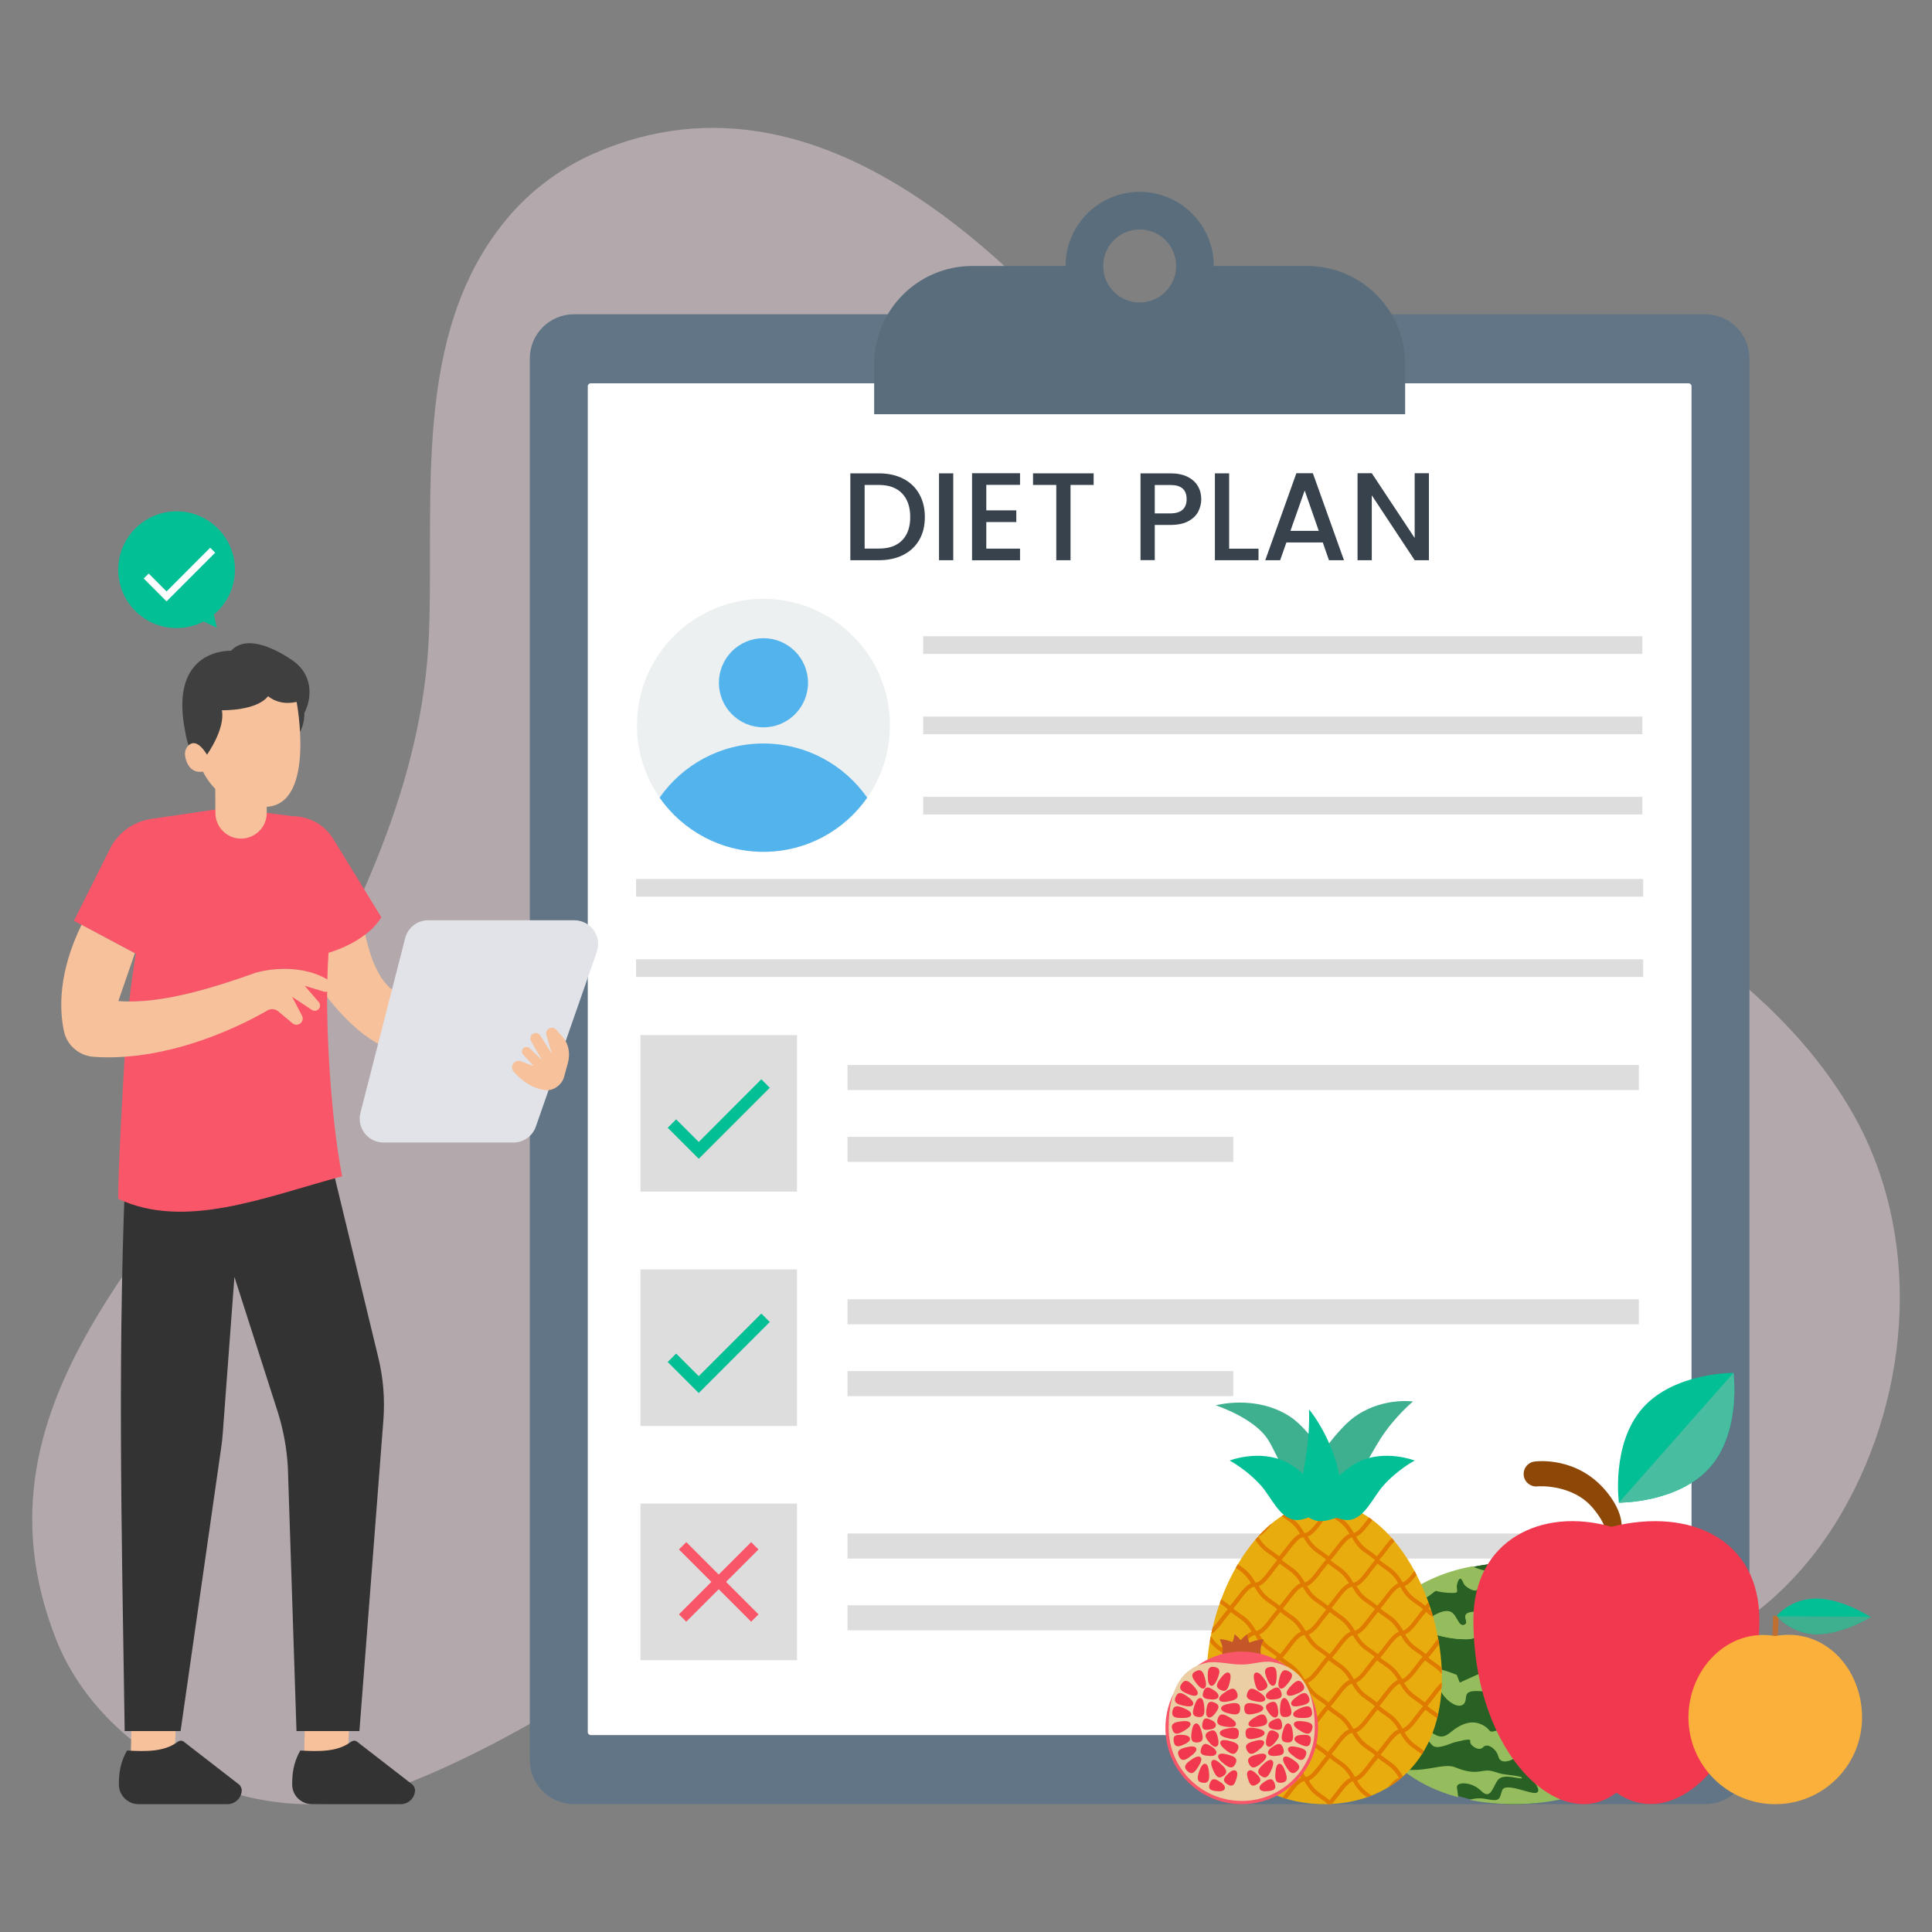 <svg xmlns="http://www.w3.org/2000/svg" xmlns:xlink="http://www.w3.org/1999/xlink" xml:space="preserve" id="Layer_1" x="0" y="0" style="enable-background:new 0 0 3000 3000" version="1.1" viewBox="0 0 3000 3000">
  <rect x="0" y="0" width="3000" height="3000" fill="#808080" stroke="none"/>
  <g>
    <g style="opacity:.4">
      <path d="M784.4,343c1.3-1.6,2.6-3.2,3.9-4.7c35.7-42.4,81.5-76.6,132.1-99.1c375.7-166.8,712.2,216.8,909.2,482.6
			c122.2,164.8,239.5,337.2,399.4,468.6c214.5,176.2,499.9,284.6,645.4,534c111,190.3,94.3,436.5-14.1,624
			c-123.9,214.4-346.2,293.6-585.4,251.4c-156.5-27.6-294.9-108.1-437.8-172.2c-183.7-82.4-393.8-81.3-577.2,1.6
			c-226.1,102.2-428.1,270.2-661.5,352.6C406,2849.7,162,2735.3,87.3,2546.1c-150.4-380.7,192.1-635.1,356.5-927.4
			c110.5-196.5,213.3-404.8,222.3-634.4C674.3,771.7,639.7,520.3,784.4,343z" style="fill:#ffe4eb"/>
    </g>
    <g>
      <g>
        <g>
          <path d="M2647.9,2801.5H891.3c-37.9,0-68.6-30.7-68.6-68.6V556.6c0-37.9,30.7-68.6,68.6-68.6h1756.6
					c37.9,0,68.6,30.7,68.6,68.6v2176.2C2716.6,2770.8,2685.9,2801.5,2647.9,2801.5z" style="fill:#617586"/>
          <path d="M2622,2694.2H917.3c-2.5,0-4.6-2-4.6-4.6V599.8c0-2.5,2-4.6,4.6-4.6H2622c2.5,0,4.6,2,4.6,4.6v2089.8
					C2626.6,2692.2,2624.5,2694.2,2622,2694.2z" style="fill:#fff"/>
          <g>
            <path d="M2029.5,413h-144.8c0-63.6-51.5-115.1-115-115.1s-115.1,51.5-115.1,115.1h-144.8
						c-84.1,0-152.4,68.3-152.4,152.4v77.8h824.5v-77.8C2181.9,481.2,2113.7,413,2029.5,413z M1769.7,469.7
						c-31.3,0-56.7-25.4-56.7-56.7s25.4-56.7,56.7-56.7c31.3,0,56.6,25.4,56.6,56.7C1826.3,444.3,1801,469.7,1769.7,469.7z" style="fill:#596d7c"/>
          </g>
          <g>
            <path d="M1402.3,743.2c10.8,5.5,19.2,13.4,25,23.7c5.9,10.3,8.8,22.3,8.8,36s-2.9,25.6-8.8,35.7
						c-5.9,10.1-14.2,17.8-25,23.2s-23.4,8.1-37.8,8.1h-44.1V735h44.1C1378.9,735,1391.5,737.7,1402.3,743.2z M1400.8,839
						c8.4-8.5,12.6-20.6,12.6-36.1c0-15.7-4.2-27.9-12.6-36.7s-20.5-13.2-36.3-13.2h-21.9v98.8h21.9
						C1380.3,851.9,1392.4,847.6,1400.8,839z" style="fill:#37424c"/>
            <path d="M1480.2,735v134.9h-22.1V735H1480.2z" style="fill:#37424c"/>
            <path d="M1531.5,752.9v39.6h46.6v18.1h-46.6v41.3h52.4V870h-74.5V734.8h74.5v18.1L1531.5,752.9L1531.5,752.9z" style="fill:#37424c"/>
            <path d="M1698.2,735v18h-35.9v116.9h-22.1V753h-36.1v-18H1698.2z" style="fill:#37424c"/>
            <path d="M1860.5,794.6c-3.2,6.1-8.4,11-15.5,14.8s-16.2,5.7-27.4,5.7h-24.5v54.7H1771V735h46.6
						c10.4,0,19.1,1.8,26.3,5.3c7.2,3.6,12.6,8.4,16.1,14.5c3.6,6.1,5.3,12.9,5.3,20.4C1865.3,782,1863.7,788.5,1860.5,794.6z
						 M1836.4,791.4c4.1-3.8,6.2-9.2,6.2-16.2c0-14.8-8.3-22.1-25-22.1h-24.5v44.1h24.5C1826,797.1,1832.3,795.2,1836.4,791.4z" style="fill:#37424c"/>
            <path d="M1908.6,852h45.6v17.9h-67.7V735h22.1V852z" style="fill:#37424c"/>
            <path d="M2054,842.3h-56.5l-9.7,27.6h-23.1l48.3-135.1h25.6l48.3,135.1h-23.3L2054,842.3z M2047.8,824.3
						l-21.9-62.7l-22.1,62.7H2047.8z" style="fill:#37424c"/>
            <path d="M2218.8,869.9h-22.1l-66.6-100.8v100.8H2108V734.8h22.1l66.6,100.6V734.8h22.1L2218.8,869.9L2218.8,869.9z
						" style="fill:#37424c"/>
          </g>
          <g>
            <g>
              <path d="M1381.9,1126.3c0,41.8-13,80.5-35.2,112.3c-35.5,50.9-94.4,84.1-161.2,84.1
							c-66.7,0-125.7-33.3-161.2-84.1c-22.2-31.8-35.2-70.5-35.2-112.3c0-108.5,87.9-196.4,196.4-196.4
							C1293.9,929.9,1381.9,1017.9,1381.9,1126.3z" style="fill:#ecf0f1"/>
              <path d="M1346.6,1238.6c-35.5,50.9-94.4,84.1-161.2,84.1c-66.7,0-125.7-33.3-161.2-84.1
							c35.5-50.9,94.5-84.1,161.2-84.1C1252.2,1154.5,1311.1,1187.8,1346.6,1238.6z" style="fill:#53b4ed"/>
              <circle cx="1185.5" cy="1060.2" r="69.2" style="fill:#53b4ed"/>
            </g>
            <g>
              <rect width="1116.7" height="27.4" x="1433.5" y="988" style="fill:#ddd"/>
              <rect width="1116.7" height="27.4" x="1433.5" y="1112.7" style="fill:#ddd"/>
              <rect width="1116.7" height="27.4" x="1433.5" y="1237.3" style="fill:#ddd"/>
            </g>
          </g>
          <rect width="1563.8" height="27.4" x="987.7" y="1364.9" style="fill:#ddd"/>
          <rect width="1563.8" height="27.4" x="987.7" y="1489.6" style="fill:#ddd"/>
          <g>
            <rect width="243.1" height="243.1" x="994.5" y="1607.3" style="fill:#ddd"/>
            <g>
              <rect width="1228.8" height="38.9" x="1316" y="1653.7" style="fill:#ddd"/>
              <rect width="599" height="38.9" x="1316" y="1765.3" style="fill:#ddd"/>
            </g>
            <g>
              <g>
                <polygon points="1182.2 1675.9 1195.3 1689.1 1085 1799.4 1036.8 1751.2 1049.9 1738.1 1085 1773.2" style="fill:#02bf96"/>
              </g>
            </g>
          </g>
          <g>
            <rect width="243.1" height="243.1" x="994.5" y="1971.1" style="fill:#ddd"/>
            <g>
              <rect width="1228.8" height="38.9" x="1316" y="2017.5" style="fill:#ddd"/>
              <rect width="599" height="38.9" x="1316" y="2129" style="fill:#ddd"/>
            </g>
            <g>
              <g>
                <polygon points="1182.2 2039.7 1195.3 2052.8 1085 2163.1 1036.8 2114.9 1049.9 2101.8 1085 2136.9" style="fill:#02bf96"/>
              </g>
            </g>
          </g>
          <g>
            <rect width="243.1" height="243.1" x="994.5" y="2334.8" style="fill:#ddd"/>
            <g>
              <rect width="1228.8" height="38.9" x="1316" y="2381.2" style="fill:#ddd"/>
              <rect width="599" height="38.9" x="1316" y="2492.7" style="fill:#ddd"/>
            </g>
          </g>
          <g>
            <rect width="16.1" height="158.6" x="1108" y="2377.1" style="fill:#fa5669" transform="rotate(-45.001 1116.04 2456.397)"/>
            <rect width="158.6" height="16.1" x="1036.7" y="2448.3" style="fill:#fa5669" transform="rotate(-45.001 1115.996 2456.387)"/>
          </g>
        </g>
        <g>
          <g>
            <ellipse cx="2350.8" cy="2613.9" rx="238.7" ry="187.5" style="fill:#336a2c"/>
            <ellipse cx="2350.8" cy="2613.9" rx="238.7" ry="187.5" style="fill:#286123"/>
            <path d="M2580.8,2609.6c-4.2,0-21.1,4.1-21.1,4.1h-18.3c0,0-14.1-28.5-8.4-8.2c5.6,20.4,8.4,16.3,5.6,20.4
						c-2.8,4.1-16.9-1.4-29.5,1.4c-12.6,2.7-16.9,14.9-18.3,5.4c-1.4-9.5,5.6-19,1.4-17.7c-4.2,1.4-12.6,9.5-15.5,13.6
						c-2.8,4.1-9.8,9.5-9.8,9.5l-18.3-5.4l-4.2,5.4l-12.6,4.1c0,0-11.2-6.8-11.2-10.9c0-4.1-5.6-21.7-1.4-24.5
						c4.2-2.7,18.3-10.9,26.7-4.1c8.4,6.8,15.5-8.2,22.5,0s4.2,2.7,7,8.2c2.8,5.4,8.4-17.7,22.5-12.2c14.1,5.4-2.8,9.5,14.1,13.6
						c16.9,4.1,0-25.8,14.1-21.7s35.1,9.5,43.6,9.5S2580.8,2609.6,2580.8,2609.6z" style="fill:#96bd5d"/>
            <path d="M2497.9,2598.7c-14.1-5.4-19.7,17.7-22.5,12.2c-2.8-5.4,0,0-7-8.2s-14.1,6.8-22.5,0s-22.5,1.4-26.7,4.1
						c-4.2,2.7,1.4,20.4,1.4,24.5s11.2,10.9,11.2,10.9l12.6-4.1l4.2-5.4l18.3,5.4c0,0,7-5.4,9.8-9.5s11.2-12.2,15.5-13.6
						c4.2-1.4-2.8,8.2-1.4,17.7c0.8,5.6,2.6,3.7,6.5,0.6c3.7-7.3,6.9-14.9,9.5-22.6C2499,2607.1,2510.1,2603.4,2497.9,2598.7z" style="fill:#96bd5d"/>
            <path d="M2401.9,2598c-4.7,0-20.2-9.3-24.9-8s-34.2,6.7-34.2,6.7s21.8,10.7,14,17.3c-7.8,6.7-23.3-5.3-23.3-5.3
						s-6.2-20-12.4-18.7s-21.8,8-21.8,8l-32.6,14.7l-4.7-12c0,0-32.6-13.3-34.2-8c-1.6,5.3-21.8,13.3-24.9,6.7
						c-3.1-6.7,20.2-10.7-3.1-6.7s-57.5,24-57.5,8s-12.4-20-18.6-18.7c-1.9,0.4-5.3,0.9-9,1.5c-1.8,9.9-2.7,20.1-2.7,30.4
						c0,10.2,0.9,20.2,2.6,29.9c8.5,3.5,20.1,5.8,30.9-0.6c20.2-12,18.6-37.3,29.5-21.3s-14,2.7,10.9,16s37.3,8,40.4-4
						c3.1-12,3.1-20,12.4-5.3c9.3,14.7,26.4,25.3,34.2,17.3s-4.7-21.3,23.3-20s12.4,4,21.8,12c9.3,8-9.3,14.7,34.2,4
						s43.5-12,43.5-12s-14-14.7-7.8-16C2394.1,2612.7,2406.6,2598,2401.9,2598z" style="fill:#96bd5d"/>
            <path d="M2581.2,2560.9c-28-8.9-78.7-42.6-69.8-27.7c8.9,14.9,0.4,25.4-10.2,14.1c-10.6-11.4-7.6-36.9-14.3-24.1
						c-6.7,12.8-24.1,15.4-31.1,7.5c-7.1-8-12.2-3.3-22.6-3.1c-10.4,0.2-24.6-16.9-38.5-17.9c-13.9-0.9-85.4-15.9-62.6-1.3
						c22.8,14.7,35.2,24.9,9,16c-26.2-8.8-40.4-24.8-57.7-21s0.3,16.2-10.1,19.8c-10.4,3.6-10.8-21.8-26.4-21.5
						c-15.6,0.3-32.7,15.6-37.9,18s-20.8,5-20.8,1.5c-0.1-3.5-22.7-10-22.7-10s-6.5,25.6-37.5,40c-1.8,0.8-3.4,1.6-4.8,2.4
						c-1.7,4.5-3.2,9.2-4.6,13.9c11.5-4.7,37.9-14.4,61.5-14.8c31.3-0.5,15.2-25.7,41.4-16.9s45.3,9.7,57.5,9.5s13.8-7.2,38.2-3
						s27.9,6.5,48.8,9.6c20.9,3.1-2.1-24.3,20.6-16.5c22.7,7.7,21,10.1,28.1,19.2c7.1,9.1,24.1-12,38.2-0.6
						c14.1,11.3,36.7,11,45.4,13.1c8.7,2.2,57.2-6.7,57.3-3.3c0.1,3.5,16,19.4,16,19.4c2.1-0.5,8.9-2.9,14.3-6.1
						C2584.3,2571.5,2582.9,2566.1,2581.2,2560.9z" style="fill:#96bd5d"/>
            <path d="M2511.4,2533.2c8.9,14.9,0.4,25.4-10.2,14.1c-10.6-11.4-7.6-36.9-14.3-24.1c-6.7,12.8-24.1,15.4-31.1,7.5
						c-7.1-8-12.2-3.3-22.6-3.1c-10.4,0.2-24.6-16.9-38.5-17.9c-13.9-0.9-85.4-15.9-62.6-1.3c22.8,14.7,35.2,24.9,9,16
						c-26.2-8.8-40.4-24.8-57.7-21s0.3,16.2-10.1,19.8c-10.4,3.6-10.8-21.8-26.4-21.5c-15.6,0.3-32.7,15.6-37.9,18s-20.8,5-20.8,1.5
						c-0.1-3.5-22.7-10-22.7-10s-6.5,25.6-37.5,40c-1.8,0.8-3.4,1.6-4.8,2.4c-0.8,2.1-1.5,4.2-2.3,6.4c-0.1,0.4-0.2,0.7-0.3,1.1
						c-0.7,2.1-1.4,4.3-2,6.5c11.5-4.7,37.9-14.4,61.5-14.8c31.3-0.5,15.2-25.7,41.4-16.9s45.3,9.7,57.5,9.5s13.8-7.2,38.2-3
						s27.9,6.5,48.8,9.6c20.9,3.1-2.1-24.3,20.6-16.5c22.7,7.7,21,10.1,28.1,19.2c7.1,9.1,24.1-12,38.2-0.6
						c14.1,11.3,36.7,11,45.4,13.1c2.7,0.7,9.4,0.3,17.3-0.5c0.2-3.4,0.3-6.8,0.3-10.2c0-9-0.7-17.8-2-26.5
						C2510.4,2528.9,2509.4,2529.8,2511.4,2533.2z" style="fill:#96bd5d"/>
            <path d="M2519.7,2476.2c-6.7-3.2-12.8-6.4-19.2-7.4c-13.5-2.1-37.7-4.3-34.8,0c2.8,4.3,9.9,2.8,21.3,8.5
						s4.3,5.7,17.1,12.1c12.8,6.4,7.1,2.8,23.4,3.6c7.7,0.3,12.1,2.1,15.1,3.7C2535.7,2489.4,2528.1,2482.5,2519.7,2476.2z" style="fill:#96bd5d"/>
            <path d="M2490.8,2467.5c-12.9-1.4-27.3-2.1-25.1,1.3c2.8,4.3,9.9,2.8,21.3,8.5c10.6,5.3,5.2,5.7,14.6,10.8
						C2498.5,2481.1,2494.9,2474.2,2490.8,2467.5z" style="fill:#96bd5d"/>
            <path d="M2469.3,2480.2c-11.4-5.7-21.3-19.2-24.2-21.3c-2.8-2.1-6.4,28.4-22,10.7c-15.6-17.8-21.3-29.1-26.3-22.7
						c-5,6.4-0.7,4.3-24.9,1.4c-24.2-2.8-45.5-0.7-40.5,6.4c5,7.1-0.7,4.3,27.7,12.1s29.8,0,44,9.2s20.6,12.1,34.8,9.9
						c14.2-2.1,5.7-7.1,13.5,0.7C2459.3,2494.4,2469.3,2480.2,2469.3,2480.2z" style="fill:#96bd5d"/>
            <path d="M2195.2,2486.5c18.6,0.8,32.2-17.3,35.2-16.1c2.9,1.2,13.8,3.3,25.9,3.1c12.1-0.2,2.5-4.5,7.3-16.9
						c4.8-12.5,7.9,0.9,10.3,4.2c2.4,3.4,15.9,12.4,19.8,7.8c3.9-4.6,6.3-11.1,9.9-10.7c3.6,0.5,5.1,11.7,18.5,9.4
						c13.4-2.4-2.7-7.6-1.8-14.8s3.2-5.2-5.2-12.4c0,0-15.5-1-28.5-8c-47.4,8.8-86.2,27.4-115.1,52.7
						C2177.9,2485.4,2186.4,2486.1,2195.2,2486.5z" style="fill:#96bd5d"/>
            <path d="M2537.1,2653.9c-23.4,5.5-27.9-6.1-33.8,6.2c-5.8,12.3-10.2,17.9-22.8,14.1c-12.6-3.8-47.1,5.1-39.1,11.2
						c8,6.1,14.2,14.3,27.7,17.3s32.4-12.7,45.4-16.3c13.1-3.5,8.4-15.8,35.1-14.2c26.7,1.5,28.9-22.4,34.6-21.5
						c0.3,0.1,0.7,0.1,1.2,0.2c1.3-6,2.3-12.1,3-18.3C2576.5,2641,2558,2649,2537.1,2653.9z" style="fill:#96bd5d"/>
            <path d="M2441.4,2685.4c2.6,1.9,4.9,4.1,7.4,6.2c7.2-5.7,13.9-11.8,20-18.2
						C2454,2674.5,2435.3,2680.8,2441.4,2685.4z" style="fill:#96bd5d"/>
            <path d="M2429,2695c-9.5-4.7-0.9-18.9-9.5-28.4c0,0-1.9,1.9-12.3-0.9c-10.4-2.8-6.6,18-18,10.4
						s-14.2-6.6-49.3,5.7c-35,12.3-19.9,6.6-36.9-2.8s-34.1-2.8-51.2,11.4c-17.1,14.2-24.6,0-42.6-7.6s-17.1,5.7-34.1-1.9
						c-12-5.3-31.5-1.3-47.7,4.2c4.9,10.7,11,20.8,18.1,30.4c5.9-4.8,11.4-9.1,13.4-9.1c4.7,0,24.6,13.3,27.5,18s16.1-4.7,22.7-16.1
						c6.6-11.4,7.6-5.7,15.2,1.9c7.6,7.6,29.4-3.8,34.1-4.7c4.7-0.9,26.5-7.6,24.6-1.9c-1.9,5.7,13.3,17.1,19.9,9.5
						c6.6-7.6,20.8,2.8,23.7,14.2s15.2,8.5,23.7,3.8s6.6-20.8,12.3-32.2s30.3,32.2,41.7,15.2c11.4-17.1,26.5,17.1,38.8-0.9
						C2455.5,2695,2438.5,2699.7,2429,2695z" style="fill:#96bd5d"/>
            <path d="M2552.9,2719.3c0.8-13.5-1.1-25.9-9.3-13.9c-12.3,18-18,11.4-31.3,13.3c-13.3,1.9-12.3,14.2-10.4,19.9
						c1.9,5.7-16.1,13.3-18.9,13.3c-2.5,0-11.2,17.6-14.2,28.5C2504.3,2765.9,2532.6,2744.9,2552.9,2719.3z" style="fill:#96bd5d"/>
            <path d="M2442.3,2758.4c-12.3,3.8-9.5,20.8-24.6,10.4c-15.2-10.4-38.8-11.4-36.9-5.7c1.9,5.7,13.3,18,4.7,20.8
						s-48.3-17.1-53-3.8s-1.9,18-25.6,13.3c-9.6-1.9-18.2-0.7-25.2,1.4c21.3,4.3,44.4,6.6,69.1,6.6c31.8,0,60.9-3.8,87-10.8
						C2442.8,2781.8,2452.7,2755.2,2442.3,2758.4z" style="fill:#96bd5d"/>
            <path d="M2339,2755.6c-17.1-1.9-21.8-8.5-36-5.7s-24.6,1.9-43.6-5.7c-17.7-7.1-44.6,8.2-82.9,3.2
						c23.4,19.1,52.8,34,87.6,43.3c0-5.6-1.8-12.7-1.8-16.2c0-7.6,22.7-8.5,37.9,6.6s18-8.5,26.5-18s33.2,0,36-1.9
						C2365.5,2759.4,2356.1,2757.5,2339,2755.6z" style="fill:#96bd5d"/>
          </g>
          <g>
            <g>
              <path d="M2493,2389.9c0-0.6,8.2-14.9-19.4-48c-31.6-37.9-85.1-34-85.5-33.9c-10.6,1.5-20.5-5.9-22-16.5
							s5.9-20.5,16.5-22c2.7-0.4,65.8-8.7,111.2,45.8c38,45.6,20.3,73.3,20,76.4C2512.8,2401.7,2492.1,2400.6,2493,2389.9z" style="fill:#8d4706"/>
              <path d="M2654.9,2278.6c-49.1,55.6-141.1,54.7-141.1,54.7s-12.3-91.1,36.8-146.8c49.1-55.6,141.1-54.7,141.1-54.7
							S2704.1,2223,2654.9,2278.6z" style="fill:#02bf96"/>
              <path d="M2691.7,2131.8l-177.9,201.5c0,0,91.9,0.9,141.1-54.7C2704.1,2223,2691.7,2131.8,2691.7,2131.8z" style="fill:#49bda0"/>
            </g>
            <path d="M2731.9,2514.9c0,202.5-125.9,336.2-222,268.7c-85.7,66.2-222-58.4-222-268.7
						c0-122.6,105.2-175.3,214.2-144.1C2626.7,2339.7,2731.9,2392.3,2731.9,2514.9z" style="fill:#f2384e"/>
          </g>
          <g>
            <path d="M2239,2605.4c0,129.3-81.8,196.1-182.7,196.1c-100.9,0-182.7-66.8-182.7-196.1s81.8-272.2,182.7-272.2
						C2157.3,2333.2,2239,2476.1,2239,2605.4z" style="fill:#e8ac0f"/>
            <g>
              <g>
                <defs>
                  <path id="SVGID_1_" d="M2239,2605.4c0,129.3-81.8,196.1-182.7,196.1c-100.9,0-182.7-66.8-182.7-196.1
									s81.8-272.2,182.7-272.2C2157.3,2333.2,2239,2476.1,2239,2605.4z"/>
                </defs>
                <clipPath id="SVGID_00000121987369441043922000000014795291747353022866_">
                  <use xlink:href="#SVGID_1_" style="overflow:visible"/>
                </clipPath>
                <g style="clip-path:url(#SVGID_00000121987369441043922000000014795291747353022866_)">
                  <path d="M1909.6,2425.7l-2.3-2.3c-3.9-3.8-7.7-6.5-11.8-9.3c-8.5-5.8-17.3-11.8-26-28.8l-2.3-4.5l5-0.2
									c6.8-0.3,15.2-11.3,22.5-21c4.1-5.4,8.3-11,12.6-15.3l2.3-2.3l2.3,2.3c3.9,3.8,7.7,6.5,11.8,9.3c8.5,5.8,17.3,11.8,26,28.8
									l2.3,4.5l-5,0.2c-6.8,0.3-15.2,11.3-22.5,21c-4.1,5.4-8.3,11-12.6,15.3L1909.6,2425.7z M1877.1,2386.1
									c7.3,12.8,14.4,17.6,21.9,22.8c3.4,2.3,6.8,4.7,10.3,7.7c3.3-3.6,6.6-8.1,9.9-12.3c7.6-10,14.8-19.5,22.7-22.6
									c-7.3-12.8-14.4-17.6-21.9-22.8c-3.4-2.3-6.8-4.7-10.3-7.7c-3.3,3.6-6.6,8.1-9.9,12.3
									C1892.3,2373.5,1885.1,2383.1,1877.1,2386.1z" style="fill:#de7b00"/>
                  <path d="M1986.4,2425.7l-2.3-2.3c-3.9-3.8-7.7-6.5-11.8-9.3c-8.5-5.8-17.3-11.8-26-28.8l-2.3-4.5l5-0.2
									c6.8-0.3,15.2-11.3,22.5-21c4.1-5.4,8.3-11,12.6-15.3l2.3-2.3l2.3,2.3c3.9,3.8,7.7,6.5,11.8,9.3c8.5,5.8,17.3,11.8,26,28.8
									l2.3,4.5l-5,0.2c-6.8,0.3-15.2,11.3-22.5,21c-4.1,5.4-8.3,11-12.6,15.3L1986.4,2425.7z M1953.9,2386.1
									c7.3,12.8,14.4,17.6,21.9,22.8c3.4,2.3,6.8,4.7,10.3,7.7c3.3-3.6,6.6-8.1,9.9-12.3c7.6-10,14.8-19.5,22.7-22.6
									c-7.3-12.8-14.4-17.6-21.9-22.8c-3.4-2.3-6.8-4.7-10.3-7.7c-3.3,3.6-6.6,8.1-9.9,12.3
									C1969.1,2373.5,1961.9,2383.1,1953.9,2386.1z" style="fill:#de7b00"/>
                  <path d="M2063.2,2425.7l-2.3-2.3c-3.9-3.8-7.7-6.5-11.8-9.3c-8.5-5.8-17.3-11.8-26-28.8l-2.3-4.5l5-0.2
									c6.8-0.3,15.2-11.3,22.5-21c4.1-5.4,8.3-11,12.6-15.3l2.3-2.3l2.3,2.3c3.9,3.8,7.7,6.5,11.8,9.3c8.5,5.8,17.3,11.8,26,28.8
									l2.3,4.5l-5,0.2c-6.8,0.3-15.2,11.3-22.5,21c-4.1,5.4-8.3,11-12.6,15.3L2063.2,2425.7z M2030.7,2386.1
									c7.3,12.8,14.4,17.6,21.9,22.8c3.4,2.3,6.8,4.7,10.3,7.7c3.3-3.6,6.6-8.1,9.9-12.3c7.6-10,14.8-19.5,22.7-22.6
									c-7.3-12.8-14.4-17.6-21.9-22.8c-3.4-2.3-6.8-4.7-10.3-7.7c-3.3,3.6-6.6,8.1-9.9,12.3
									C2045.9,2373.5,2038.7,2383.1,2030.7,2386.1z" style="fill:#de7b00"/>
                  <path d="M2138.2,2425.7l-2.3-2.3c-3.9-3.8-7.7-6.5-11.8-9.3c-8.5-5.8-17.3-11.8-26-28.8l-2.3-4.5l5-0.2
									c6.8-0.3,15.2-11.3,22.5-21c4.1-5.4,8.3-11,12.6-15.3l2.3-2.3l2.3,2.3c3.9,3.8,7.7,6.5,11.8,9.3c8.5,5.8,17.3,11.8,26,28.8
									l2.3,4.5l-5,0.2c-6.8,0.3-15.2,11.3-22.5,21c-4.1,5.4-8.3,11-12.6,15.3L2138.2,2425.7z M2105.8,2386.1
									c7.3,12.8,14.4,17.6,21.9,22.8c3.4,2.3,6.8,4.7,10.3,7.7c3.3-3.6,6.6-8.1,9.9-12.3c7.6-10,14.8-19.5,22.7-22.6
									c-7.3-12.8-14.4-17.6-21.9-22.8c-3.4-2.3-6.8-4.7-10.3-7.7c-3.3,3.6-6.6,8.1-9.9,12.3
									C2120.9,2373.5,2113.7,2383.1,2105.8,2386.1z" style="fill:#de7b00"/>
                  <path d="M1910.3,2502.5l-2.3-2.3c-3.9-3.8-7.7-6.5-11.8-9.2c-8.5-5.8-17.3-11.8-26-28.8l-2.3-4.5l5-0.2
									c6.8-0.3,15.2-11.3,22.5-21c4.1-5.4,8.3-11,12.6-15.3l2.3-2.3l2.3,2.3c3.9,3.8,7.7,6.5,11.8,9.2c8.5,5.8,17.3,11.8,26,28.8
									l2.3,4.5l-5,0.2c-6.8,0.3-15.2,11.3-22.5,21c-4.1,5.4-8.3,11-12.6,15.3L1910.3,2502.5z M1877.8,2462.9
									c7.3,12.8,14.4,17.6,21.9,22.8c3.4,2.3,6.8,4.7,10.3,7.7c3.3-3.6,6.6-8.1,9.9-12.3c7.6-10,14.8-19.5,22.7-22.6
									c-7.3-12.8-14.4-17.6-21.9-22.8c-3.4-2.3-6.8-4.7-10.3-7.7c-3.3,3.6-6.6,8.1-9.9,12.3
									C1893,2450.4,1885.8,2459.9,1877.8,2462.9z" style="fill:#de7b00"/>
                  <path d="M1987.1,2502.5l-2.3-2.3c-3.9-3.8-7.7-6.5-11.8-9.2c-8.5-5.8-17.3-11.8-26-28.8l-2.3-4.5l5-0.2
									c6.8-0.3,15.2-11.3,22.5-21c4.1-5.4,8.3-11,12.6-15.3l2.3-2.3l2.3,2.3c3.9,3.8,7.7,6.5,11.8,9.3c8.5,5.8,17.3,11.8,26,28.8
									l2.3,4.5l-5,0.2c-6.8,0.3-15.2,11.3-22.5,21c-4.1,5.4-8.3,11-12.6,15.3L1987.1,2502.5z M1954.7,2462.9
									c7.3,12.8,14.4,17.6,21.9,22.8c3.4,2.3,6.8,4.7,10.3,7.7c3.3-3.6,6.6-8.1,9.9-12.3c7.6-10,14.8-19.5,22.7-22.6
									c-7.3-12.8-14.4-17.6-21.9-22.8c-3.4-2.3-6.8-4.7-10.3-7.7c-3.3,3.6-6.6,8.1-9.9,12.3
									C1969.8,2450.4,1962.6,2459.9,1954.7,2462.9z" style="fill:#de7b00"/>
                  <path d="M2062.1,2502.5l-2.3-2.3c-3.9-3.8-7.7-6.5-11.8-9.2c-8.5-5.8-17.3-11.8-26-28.8l-2.3-4.5l5-0.2
									c6.8-0.3,15.2-11.3,22.5-21c4.1-5.4,8.3-11,12.6-15.3l2.3-2.3l2.3,2.3c3.9,3.8,7.7,6.5,11.8,9.3c8.5,5.8,17.3,11.8,26,28.8
									l2.3,4.5l-5,0.2c-6.8,0.3-15.2,11.3-22.5,21c-4.1,5.4-8.3,11-12.6,15.3L2062.1,2502.5z M2029.7,2462.9
									c7.3,12.8,14.4,17.6,21.9,22.8c3.4,2.3,6.8,4.7,10.3,7.7c3.3-3.6,6.6-8.1,9.9-12.3c7.6-10,14.8-19.5,22.7-22.6
									c-7.3-12.8-14.4-17.6-21.9-22.8c-3.4-2.3-6.8-4.7-10.3-7.7c-3.3,3.6-6.6,8.1-9.9,12.3
									C2044.8,2450.4,2037.6,2459.9,2029.7,2462.9z" style="fill:#de7b00"/>
                  <path d="M2138.9,2502.5l-2.3-2.3c-3.9-3.8-7.7-6.5-11.8-9.2c-8.5-5.8-17.3-11.8-26-28.8l-2.3-4.5l5-0.2
									c6.8-0.3,15.2-11.3,22.5-21c4.1-5.4,8.3-11,12.6-15.3l2.3-2.3l2.3,2.3c3.9,3.8,7.7,6.5,11.8,9.2c8.5,5.8,17.3,11.8,26,28.8
									l2.3,4.5l-5,0.2c-6.8,0.3-15.2,11.3-22.5,21c-4.1,5.4-8.3,11-12.6,15.3L2138.9,2502.5z M2106.5,2462.9
									c7.3,12.8,14.4,17.6,21.9,22.8c3.4,2.3,6.8,4.7,10.3,7.7c3.3-3.6,6.6-8.1,9.9-12.3c7.6-10,14.8-19.5,22.7-22.6
									c-7.3-12.8-14.4-17.6-21.9-22.8c-3.4-2.3-6.8-4.7-10.3-7.7c-3.3,3.6-6.6,8.1-9.9,12.3
									C2121.6,2450.4,2114.4,2459.9,2106.5,2462.9z" style="fill:#de7b00"/>
                  <path d="M1911.2,2577.6l-2.3-2.3c-3.9-3.8-7.7-6.5-11.8-9.3c-8.5-5.8-17.3-11.8-26-28.8l-2.3-4.5l5-0.2
									c6.8-0.3,15.2-11.3,22.5-21c4.1-5.4,8.3-11,12.6-15.3l2.3-2.3l2.3,2.3c3.9,3.8,7.7,6.5,11.8,9.2c8.5,5.8,17.3,11.8,26,28.8
									l2.3,4.5l-5,0.2c-6.8,0.3-15.2,11.3-22.5,21c-4.1,5.4-8.3,11-12.6,15.3L1911.2,2577.6z M1878.7,2538
									c7.3,12.8,14.4,17.6,21.9,22.8c3.4,2.3,6.8,4.7,10.3,7.7c3.3-3.6,6.6-8.1,9.9-12.3c7.6-10,14.8-19.5,22.7-22.6
									c-7.3-12.8-14.4-17.6-21.9-22.8c-3.4-2.3-6.8-4.7-10.3-7.7c-3.3,3.6-6.6,8.1-9.9,12.3
									C1893.9,2525.4,1886.7,2534.9,1878.7,2538z" style="fill:#de7b00"/>
                  <path d="M1988,2577.6l-2.3-2.3c-3.9-3.8-7.7-6.5-11.8-9.3c-8.5-5.8-17.3-11.8-26-28.8l-2.3-4.5l5-0.2
									c6.8-0.3,15.2-11.3,22.5-21c4.1-5.4,8.3-11,12.6-15.3l2.3-2.3l2.3,2.3c3.9,3.8,7.7,6.5,11.8,9.2c8.5,5.8,17.3,11.8,26,28.8
									l2.3,4.5l-5,0.2c-6.8,0.3-15.2,11.3-22.5,21c-4.1,5.4-8.3,11-12.6,15.3L1988,2577.6z M1955.5,2538
									c7.3,12.8,14.4,17.6,21.9,22.8c3.4,2.3,6.8,4.7,10.3,7.7c3.3-3.6,6.6-8.1,9.9-12.3c7.6-10,14.8-19.5,22.7-22.6
									c-7.3-12.8-14.4-17.6-21.9-22.8c-3.4-2.3-6.8-4.7-10.3-7.7c-3.3,3.6-6.6,8.1-9.9,12.3
									C1970.7,2525.4,1963.5,2534.9,1955.5,2538z" style="fill:#de7b00"/>
                  <path d="M2064.8,2577.6l-2.3-2.3c-3.9-3.8-7.7-6.5-11.8-9.3c-8.5-5.8-17.3-11.8-26-28.8l-2.3-4.5l5-0.2
									c6.8-0.3,15.2-11.3,22.5-21c4.1-5.4,8.3-11,12.6-15.3l2.3-2.3l2.3,2.3c3.9,3.8,7.7,6.5,11.8,9.3c8.5,5.8,17.3,11.8,26,28.8
									l2.3,4.5l-5,0.2c-6.8,0.3-15.2,11.3-22.5,21c-4.1,5.4-8.3,11-12.6,15.3L2064.8,2577.6z M2032.3,2538
									c7.3,12.8,14.4,17.6,21.9,22.8c3.4,2.3,6.8,4.7,10.3,7.7c3.3-3.6,6.6-8,9.9-12.3c7.6-10,14.8-19.5,22.7-22.6
									c-7.3-12.8-14.4-17.6-21.9-22.8c-3.4-2.3-6.8-4.7-10.3-7.7c-3.3,3.6-6.6,8.1-9.9,12.3
									C2047.5,2525.4,2040.3,2534.9,2032.3,2538z" style="fill:#de7b00"/>
                  <path d="M2139.8,2577.6l-2.3-2.3c-3.9-3.8-7.7-6.5-11.8-9.3c-8.5-5.8-17.3-11.8-26-28.8l-2.3-4.5l5-0.2
									c6.8-0.3,15.2-11.3,22.5-21c4.1-5.4,8.3-11,12.6-15.3l2.3-2.3l2.3,2.3c3.9,3.8,7.7,6.5,11.8,9.2c8.5,5.8,17.3,11.8,26,28.8
									l2.3,4.5l-5,0.2c-6.8,0.3-15.2,11.3-22.5,21c-4.1,5.4-8.3,11-12.6,15.3L2139.8,2577.6z M2107.4,2538
									c7.3,12.8,14.4,17.6,21.9,22.8c3.4,2.3,6.8,4.7,10.3,7.7c3.3-3.6,6.6-8.1,9.9-12.3c7.6-10,14.8-19.5,22.7-22.6
									c-7.3-12.8-14.4-17.6-21.9-22.8c-3.4-2.3-6.8-4.7-10.3-7.7c-3.3,3.6-6.6,8.1-9.9,12.3
									C2122.5,2525.4,2115.3,2534.9,2107.4,2538z" style="fill:#de7b00"/>
                  <path d="M1909.6,2652.6l-2.3-2.3c-3.9-3.8-7.7-6.5-11.8-9.2c-8.5-5.8-17.3-11.8-26-28.8l-2.3-4.5l5-0.2
									c6.8-0.3,15.2-11.3,22.5-21c4.1-5.4,8.3-11,12.6-15.3l2.3-2.3l2.3,2.3c3.9,3.8,7.7,6.5,11.8,9.3c8.5,5.8,17.3,11.8,26,28.8
									l2.3,4.5l-5,0.2c-6.8,0.3-15.2,11.3-22.5,21c-4.1,5.4-8.3,11-12.6,15.3L1909.6,2652.6z M1877.1,2613
									c7.3,12.8,14.4,17.6,21.9,22.8c3.4,2.3,6.8,4.7,10.3,7.7c3.3-3.6,6.6-8.1,9.9-12.3c7.6-10,14.8-19.5,22.7-22.6
									c-7.3-12.8-14.4-17.6-21.9-22.8c-3.4-2.3-6.8-4.7-10.3-7.7c-3.3,3.6-6.6,8.1-9.9,12.3
									C1892.3,2600.4,1885.1,2609.9,1877.1,2613z" style="fill:#de7b00"/>
                  <path d="M1986.4,2652.6l-2.3-2.3c-3.9-3.8-7.7-6.5-11.8-9.2c-8.5-5.8-17.3-11.8-26-28.8l-2.3-4.5l5-0.2
									c6.8-0.3,15.2-11.3,22.5-21c4.1-5.4,8.3-11,12.6-15.3l2.3-2.3l2.3,2.3c3.9,3.8,7.7,6.5,11.8,9.3c8.5,5.8,17.3,11.8,26,28.8
									l2.3,4.5l-5,0.2c-6.8,0.3-15.2,11.3-22.5,21c-4.1,5.4-8.3,11-12.6,15.3L1986.4,2652.6z M1953.9,2613
									c7.3,12.8,14.4,17.6,21.9,22.8c3.4,2.3,6.8,4.7,10.3,7.7c3.3-3.6,6.6-8.1,9.9-12.3c7.6-10,14.8-19.5,22.7-22.6
									c-7.3-12.8-14.4-17.6-21.9-22.8c-3.4-2.3-6.8-4.7-10.3-7.7c-3.3,3.6-6.6,8.1-9.9,12.3
									C1969.1,2600.4,1961.9,2609.9,1953.9,2613z" style="fill:#de7b00"/>
                  <path d="M2063.2,2652.6l-2.3-2.3c-3.9-3.8-7.7-6.5-11.8-9.2c-8.5-5.8-17.3-11.8-26-28.8l-2.3-4.5l5-0.2
									c6.8-0.3,15.2-11.3,22.5-21c4.1-5.4,8.3-11,12.6-15.3l2.3-2.3l2.3,2.3c3.9,3.8,7.7,6.5,11.8,9.3c8.5,5.8,17.3,11.8,26,28.8
									l2.3,4.5l-5,0.2c-6.8,0.3-15.2,11.3-22.5,21c-4.1,5.4-8.3,11-12.6,15.3L2063.2,2652.6z M2030.7,2613
									c7.3,12.8,14.4,17.6,21.9,22.8c3.4,2.3,6.8,4.7,10.3,7.7c3.3-3.6,6.6-8.1,9.9-12.3c7.6-10,14.8-19.5,22.7-22.6
									c-7.3-12.8-14.4-17.6-21.9-22.8c-3.4-2.3-6.8-4.7-10.3-7.7c-3.3,3.6-6.6,8.1-9.9,12.3
									C2045.9,2600.4,2038.7,2609.9,2030.7,2613z" style="fill:#de7b00"/>
                  <path d="M2138.2,2652.6l-2.3-2.3c-3.9-3.8-7.7-6.5-11.8-9.2c-8.5-5.8-17.3-11.8-26-28.8l-2.3-4.5l5-0.2
									c6.8-0.3,15.2-11.3,22.5-21c4.1-5.4,8.3-11,12.6-15.3l2.3-2.3l2.3,2.3c3.9,3.8,7.7,6.5,11.8,9.3c8.5,5.8,17.3,11.8,26,28.8
									l2.3,4.5l-5,0.2c-6.8,0.3-15.2,11.3-22.5,21c-4.1,5.4-8.3,11-12.6,15.3L2138.2,2652.6z M2105.8,2613
									c7.3,12.8,14.4,17.6,21.9,22.8c3.4,2.3,6.8,4.7,10.3,7.7c3.3-3.6,6.6-8.1,9.9-12.3c7.6-10,14.8-19.5,22.7-22.6
									c-7.3-12.8-14.4-17.6-21.9-22.8c-3.4-2.3-6.8-4.7-10.3-7.7c-3.3,3.6-6.6,8.1-9.9,12.3
									C2120.9,2600.4,2113.7,2609.9,2105.8,2613z" style="fill:#de7b00"/>
                  <path d="M1910.3,2729.4l-2.3-2.3c-3.9-3.8-7.7-6.5-11.8-9.2c-8.5-5.8-17.3-11.8-26-28.8l-2.3-4.5l5-0.2
									c6.8-0.3,15.2-11.3,22.5-21c4.1-5.4,8.3-11,12.6-15.3l2.3-2.3l2.3,2.3c3.9,3.8,7.7,6.5,11.8,9.3c8.5,5.8,17.3,11.8,26,28.8
									l2.3,4.5l-5,0.2c-6.8,0.3-15.2,11.3-22.5,21c-4.1,5.4-8.3,11-12.6,15.3L1910.3,2729.4z M1877.8,2689.8
									c7.3,12.8,14.4,17.6,21.9,22.8c3.4,2.3,6.8,4.7,10.3,7.7c3.3-3.6,6.6-8.1,9.9-12.3c7.6-10,14.8-19.5,22.7-22.6
									c-7.3-12.8-14.4-17.6-21.9-22.8c-3.4-2.3-6.8-4.7-10.3-7.7c-3.3,3.6-6.6,8.1-9.9,12.3
									C1893,2677.2,1885.8,2686.7,1877.8,2689.8z" style="fill:#de7b00"/>
                  <path d="M1987.1,2729.4l-2.3-2.3c-3.9-3.8-7.7-6.5-11.8-9.2c-8.5-5.8-17.3-11.8-26-28.8l-2.3-4.5l5-0.2
									c6.8-0.3,15.2-11.3,22.5-21c4.1-5.4,8.3-11,12.6-15.3l2.3-2.3l2.3,2.3c3.9,3.8,7.7,6.5,11.8,9.3c8.5,5.8,17.3,11.8,26,28.8
									l2.3,4.5l-5,0.2c-6.8,0.3-15.2,11.3-22.5,21c-4.1,5.4-8.3,11-12.6,15.3L1987.1,2729.4z M1954.7,2689.8
									c7.3,12.8,14.4,17.6,21.9,22.8c3.4,2.3,6.8,4.7,10.3,7.7c3.3-3.6,6.6-8.1,9.9-12.3c7.6-10,14.8-19.5,22.7-22.6
									c-7.3-12.8-14.4-17.6-21.9-22.8c-3.4-2.3-6.8-4.7-10.3-7.7c-3.3,3.6-6.6,8.1-9.9,12.3
									C1969.8,2677.2,1962.6,2686.7,1954.7,2689.8z" style="fill:#de7b00"/>
                  <path d="M2062.1,2729.4l-2.3-2.3c-3.9-3.8-7.7-6.5-11.8-9.2c-8.5-5.8-17.3-11.8-26-28.8l-2.3-4.5l5-0.2
									c6.8-0.3,15.2-11.3,22.5-21c4.1-5.4,8.3-11,12.6-15.3l2.3-2.3l2.3,2.3c3.9,3.8,7.7,6.5,11.8,9.3c8.5,5.8,17.3,11.8,26,28.8
									l2.3,4.5l-5,0.2c-6.8,0.3-15.2,11.3-22.5,21c-4.1,5.4-8.3,11-12.6,15.3L2062.1,2729.4z M2029.7,2689.8
									c7.3,12.8,14.4,17.6,21.9,22.8c3.4,2.3,6.8,4.7,10.3,7.7c3.3-3.6,6.6-8.1,9.9-12.3c7.6-10,14.8-19.5,22.7-22.6
									c-7.3-12.8-14.4-17.6-21.9-22.8c-3.4-2.3-6.8-4.7-10.3-7.7c-3.3,3.6-6.6,8.1-9.9,12.3
									C2044.8,2677.2,2037.6,2686.7,2029.7,2689.8z" style="fill:#de7b00"/>
                  <path d="M2138.9,2729.4l-2.3-2.3c-3.9-3.8-7.7-6.5-11.8-9.2c-8.5-5.8-17.3-11.8-26-28.8l-2.3-4.5l5-0.2
									c6.8-0.3,15.2-11.3,22.5-21c4.1-5.4,8.3-11,12.6-15.3l2.3-2.3l2.3,2.3c3.9,3.8,7.7,6.5,11.8,9.3c8.5,5.8,17.3,11.8,26,28.8
									l2.3,4.5l-5,0.2c-6.8,0.3-15.2,11.3-22.5,21c-4.1,5.4-8.3,11-12.6,15.3L2138.9,2729.4z M2106.5,2689.8
									c7.3,12.8,14.4,17.6,21.9,22.8c3.4,2.3,6.8,4.7,10.3,7.7c3.3-3.6,6.6-8.1,9.9-12.3c7.6-10,14.8-19.5,22.7-22.6
									c-7.3-12.8-14.4-17.6-21.9-22.8c-3.4-2.3-6.8-4.7-10.3-7.7c-3.3,3.6-6.6,8.1-9.9,12.3
									C2121.6,2677.2,2114.4,2686.7,2106.5,2689.8z" style="fill:#de7b00"/>
                  <path d="M1911.2,2804.4l-2.3-2.3c-3.9-3.8-7.7-6.5-11.8-9.2c-8.5-5.8-17.3-11.8-26-28.8l-2.3-4.5l5-0.2
									c6.8-0.3,15.2-11.3,22.5-21c4.1-5.4,8.3-11,12.6-15.3l2.3-2.3l2.3,2.3c3.9,3.8,7.7,6.5,11.8,9.3c8.5,5.8,17.3,11.8,26,28.8
									l2.3,4.5l-5,0.2c-6.8,0.3-15.2,11.3-22.5,21c-4.1,5.4-8.3,11-12.6,15.3L1911.2,2804.4z M1878.7,2764.9
									c7.3,12.8,14.4,17.6,21.9,22.8c3.4,2.3,6.8,4.7,10.3,7.7c3.3-3.6,6.6-8.1,9.9-12.3c7.6-10,14.8-19.5,22.7-22.6
									c-7.3-12.8-14.4-17.6-21.9-22.8c-3.4-2.3-6.8-4.7-10.3-7.7c-3.3,3.6-6.6,8.1-9.9,12.3
									C1893.9,2752.3,1886.7,2761.8,1878.7,2764.9z" style="fill:#de7b00"/>
                  <path d="M1988,2804.4l-2.3-2.3c-3.9-3.8-7.7-6.5-11.8-9.3c-8.5-5.8-17.3-11.8-26-28.8l-2.3-4.5l5-0.2
									c6.8-0.3,15.2-11.3,22.5-21c4.1-5.4,8.3-11,12.6-15.3l2.3-2.3l2.3,2.3c3.9,3.8,7.7,6.5,11.8,9.3c8.5,5.8,17.3,11.8,26,28.8
									l2.3,4.5l-5,0.2c-6.8,0.3-15.2,11.3-22.5,21c-4.1,5.4-8.3,11-12.6,15.3L1988,2804.4z M1955.5,2764.9
									c7.3,12.8,14.4,17.6,21.9,22.8c3.4,2.3,6.8,4.7,10.3,7.7c3.3-3.6,6.6-8.1,9.9-12.3c7.6-10,14.8-19.5,22.7-22.6
									c-7.3-12.8-14.4-17.6-21.9-22.8c-3.4-2.3-6.8-4.7-10.3-7.7c-3.3,3.6-6.6,8.1-9.9,12.3
									C1970.7,2752.3,1963.5,2761.8,1955.5,2764.9z" style="fill:#de7b00"/>
                  <path d="M2064.8,2804.4l-2.3-2.3c-3.9-3.8-7.7-6.5-11.8-9.2c-8.5-5.8-17.3-11.8-26-28.8l-2.3-4.5l5-0.2
									c6.8-0.3,15.2-11.3,22.5-21c4.1-5.4,8.3-11,12.6-15.3l2.3-2.3l2.3,2.3c3.9,3.8,7.7,6.5,11.8,9.3c8.5,5.8,17.3,11.8,26,28.8
									l2.3,4.5l-5,0.2c-6.8,0.3-15.2,11.3-22.5,21c-4.1,5.4-8.3,11-12.6,15.3L2064.8,2804.4z M2032.3,2764.9
									c7.3,12.8,14.4,17.6,21.9,22.8c3.4,2.3,6.8,4.7,10.3,7.7c3.3-3.6,6.6-8.1,9.9-12.3c7.6-10,14.8-19.5,22.7-22.6
									c-7.3-12.8-14.4-17.6-21.9-22.8c-3.4-2.3-6.8-4.7-10.3-7.7c-3.3,3.6-6.6,8.1-9.9,12.3
									C2047.5,2752.3,2040.3,2761.8,2032.3,2764.9z" style="fill:#de7b00"/>
                  <path d="M2139.8,2804.4l-2.3-2.3c-3.9-3.8-7.7-6.5-11.8-9.3c-8.5-5.8-17.3-11.8-26-28.8l-2.3-4.5l5-0.2
									c6.8-0.3,15.2-11.3,22.5-21c4.1-5.4,8.3-11,12.6-15.3l2.3-2.3l2.3,2.3c3.9,3.8,7.7,6.5,11.8,9.3c8.5,5.8,17.3,11.8,26,28.8
									l2.3,4.5l-5,0.2c-6.8,0.3-15.2,11.3-22.5,21c-4.1,5.4-8.3,11-12.6,15.3L2139.8,2804.4z M2107.4,2764.9
									c7.3,12.8,14.4,17.6,21.9,22.8c3.4,2.3,6.8,4.7,10.3,7.7c3.3-3.6,6.6-8.1,9.9-12.3c7.6-10,14.8-19.5,22.7-22.6
									c-7.3-12.8-14.4-17.6-21.9-22.8c-3.4-2.3-6.8-4.7-10.3-7.7c-3.3,3.6-6.6,8.1-9.9,12.3
									C2122.5,2752.3,2115.3,2761.8,2107.4,2764.9z" style="fill:#de7b00"/>
                  <path d="M2212.7,2425.7l-2.3-2.3c-3.9-3.8-7.7-6.5-11.8-9.3c-8.5-5.8-17.3-11.8-26-28.8l-2.3-4.5l5-0.2
									c6.8-0.3,15.2-11.3,22.5-21c4.1-5.4,8.3-11,12.6-15.3l2.3-2.3l2.3,2.3c3.9,3.8,7.7,6.5,11.8,9.2c8.5,5.8,17.3,11.8,26,28.8
									l2.3,4.5l-5,0.2c-6.8,0.3-15.2,11.3-22.5,21c-4.1,5.4-8.3,11-12.6,15.3L2212.7,2425.7z M2180.2,2386.1
									c7.3,12.8,14.4,17.6,21.9,22.8c3.4,2.3,6.8,4.7,10.3,7.7c3.3-3.6,6.6-8.1,9.9-12.3c7.6-10,14.8-19.5,22.7-22.6
									c-7.3-12.8-14.4-17.6-21.9-22.8c-3.4-2.3-6.8-4.7-10.3-7.7c-3.3,3.6-6.6,8.1-9.9,12.3
									C2195.4,2373.5,2188.1,2383.1,2180.2,2386.1z" style="fill:#de7b00"/>
                  <path d="M2213.4,2502.5l-2.3-2.3c-3.9-3.8-7.7-6.5-11.8-9.2c-8.5-5.8-17.3-11.8-26-28.8l-2.3-4.5l5-0.2
									c6.8-0.3,15.2-11.3,22.5-21c4.1-5.4,8.3-11,12.6-15.3l2.3-2.3l2.3,2.3c3.9,3.8,7.7,6.5,11.8,9.3c8.5,5.8,17.3,11.8,26,28.8
									l2.3,4.5l-5,0.2c-6.8,0.3-15.2,11.3-22.5,21c-4.1,5.4-8.3,11-12.6,15.3L2213.4,2502.5z M2180.9,2462.9
									c7.3,12.8,14.4,17.6,21.9,22.8c3.4,2.3,6.8,4.7,10.3,7.7c3.3-3.6,6.6-8.1,9.9-12.3c7.6-10,14.8-19.5,22.7-22.6
									c-7.3-12.8-14.4-17.6-21.9-22.8c-3.4-2.3-6.8-4.7-10.3-7.7c-3.3,3.6-6.6,8.1-9.9,12.3
									C2196.1,2450.4,2188.9,2459.9,2180.9,2462.9z" style="fill:#de7b00"/>
                  <path d="M2214.3,2577.6l-2.3-2.3c-3.9-3.8-7.7-6.5-11.8-9.3c-8.5-5.8-17.3-11.8-26-28.8l-2.3-4.5l5-0.2
									c6.8-0.3,15.2-11.3,22.5-21c4.1-5.4,8.3-11,12.6-15.3l2.3-2.3l2.3,2.3c3.9,3.8,7.7,6.5,11.8,9.3c8.5,5.8,17.3,11.8,26,28.8
									l2.3,4.5l-5,0.2c-6.8,0.3-15.2,11.3-22.5,21c-4.1,5.4-8.3,11-12.5,15.3L2214.3,2577.6z M2181.8,2538
									c7.3,12.8,14.4,17.6,21.9,22.8c3.4,2.3,6.8,4.7,10.3,7.7c3.3-3.6,6.6-8,9.9-12.3c7.6-10,14.8-19.5,22.7-22.6
									c-7.3-12.8-14.4-17.6-21.9-22.8c-3.4-2.3-6.8-4.7-10.3-7.7c-3.3,3.6-6.6,8.1-9.9,12.3
									C2197,2525.4,2189.7,2534.9,2181.8,2538z" style="fill:#de7b00"/>
                  <path d="M2212.7,2652.6l-2.3-2.3c-3.9-3.8-7.7-6.5-11.8-9.2c-8.5-5.8-17.3-11.8-26-28.8l-2.3-4.5l5-0.2
									c6.8-0.3,15.2-11.3,22.5-21c4.1-5.4,8.3-11,12.6-15.3l2.3-2.3l2.3,2.3c3.9,3.8,7.7,6.5,11.8,9.3c8.5,5.8,17.3,11.8,26,28.8
									l2.3,4.5l-5,0.2c-6.8,0.3-15.2,11.3-22.5,21c-4.1,5.4-8.3,11-12.6,15.3L2212.7,2652.6z M2180.2,2613
									c7.3,12.8,14.4,17.6,21.9,22.8c3.4,2.3,6.8,4.7,10.3,7.7c3.3-3.6,6.6-8.1,9.9-12.3c7.6-10,14.8-19.5,22.7-22.6
									c-7.3-12.8-14.4-17.6-21.9-22.8c-3.4-2.3-6.8-4.7-10.3-7.7c-3.3,3.6-6.6,8.1-9.9,12.3
									C2195.4,2600.4,2188.1,2609.9,2180.2,2613z" style="fill:#de7b00"/>
                  <path d="M2213.4,2729.4l-2.3-2.3c-3.9-3.8-7.7-6.5-11.8-9.2c-8.5-5.8-17.3-11.8-26-28.8l-2.3-4.5l5-0.2
									c6.8-0.3,15.2-11.3,22.5-21c4.1-5.4,8.3-11,12.6-15.3l2.3-2.3l2.3,2.3c3.9,3.8,7.7,6.5,11.8,9.3c8.5,5.8,17.3,11.8,26,28.8
									l2.3,4.5l-5,0.2c-6.8,0.3-15.2,11.3-22.5,21c-4.1,5.4-8.3,11-12.6,15.3L2213.4,2729.4z M2180.9,2689.8
									c7.3,12.8,14.4,17.6,21.9,22.8c3.4,2.3,6.8,4.7,10.3,7.7c3.3-3.6,6.6-8.1,9.9-12.3c7.6-10,14.8-19.5,22.7-22.6
									c-7.3-12.8-14.4-17.6-21.9-22.8c-3.4-2.3-6.8-4.7-10.3-7.7c-3.3,3.6-6.6,8.1-9.9,12.3
									C2196.1,2677.2,2188.9,2686.7,2180.9,2689.8z" style="fill:#de7b00"/>
                  <path d="M2214.3,2804.4l-2.3-2.3c-3.9-3.8-7.7-6.5-11.8-9.2c-8.5-5.8-17.3-11.8-26-28.8l-2.3-4.5l5-0.2
									c6.8-0.3,15.2-11.3,22.5-21c4.1-5.4,8.3-11,12.6-15.3l2.3-2.3l2.3,2.3c3.9,3.8,7.7,6.5,11.8,9.3c8.5,5.8,17.3,11.8,26,28.8
									l2.3,4.5l-5,0.2c-6.8,0.3-15.2,11.3-22.5,21c-4.1,5.4-8.3,11-12.6,15.3L2214.3,2804.4z M2181.8,2764.9
									c7.3,12.8,14.4,17.6,21.9,22.8c3.4,2.3,6.8,4.7,10.3,7.7c3.3-3.6,6.6-8.1,9.9-12.3c7.6-10,14.8-19.5,22.7-22.6
									c-7.3-12.8-14.4-17.6-21.9-22.8c-3.4-2.3-6.8-4.7-10.3-7.7c-3.3,3.6-6.6,8.1-9.9,12.3
									C2197,2752.3,2189.7,2761.8,2181.8,2764.9z" style="fill:#de7b00"/>
                </g>
              </g>
            </g>
            <g>
              <path d="M2089,2312c13,0.3,39.4-54.7,55.1-78.7c22.2-34.2,50-57.1,50-57.1s-51.1-7.2-94.2,26.5
							c-26.3,20.6-69.9,80-61.7,91.8C2046.3,2306.3,2076,2311.7,2089,2312z" style="fill:#3eaf8f"/>
              <path d="M2022.9,2324.7c-13-0.1-38.4-63.8-53.3-88.2c-21.2-34.8-81.8-54.3-81.8-54.3s62.1-17.2,115.2,17.4
							c36.3,23.6,79.7,97.6,71.2,109.2C2065.8,2320.3,2035.9,2324.8,2022.9,2324.7z" style="fill:#3eaf8f"/>
              <path d="M2030.3,2354.7c-17.2-14.1-6-71.3-2-96.3c6-37.4,4.3-70,4.3-70s25,29,40.8,77.7
							c9.6,29.8,17.7,86.7,6.6,89.3C2068.9,2358.1,2047.9,2369.2,2030.3,2354.7z" style="fill:#02bf96"/>
              <path d="M2094.3,2360.3c24.7-2.2,37.6-35.2,53.3-53c22.4-25.3,49.1-39.4,49.1-39.4s-46.1-18-87.5,2.2
							c-25.2,12.3-68.5,55.3-61.8,67.6C2054,2350.1,2082.1,2361.4,2094.3,2360.3z" style="fill:#02bf96"/>
              <path d="M2011.8,2360.3c-24.7-2.2-37.6-35.2-53.3-53c-22.4-25.3-49.1-39.4-49.1-39.4s46.1-18,87.5,2.2
							c25.2,12.3,68.5,55.3,61.8,67.6C2052,2350.1,2024,2361.4,2011.8,2360.3z" style="fill:#02bf96"/>
            </g>
          </g>
          <g>
            <g>
              <g>
                <path d="M1957.7,2566.8c2.2,11.8-13,16.2-21,14.9c-0.8-0.1-1.5-0.3-2.1-0.6c-1.8-0.7-3.1-2.3-4-4.3
								c-1.2,1.4-2.5,2.7-3.8,3.7c-0.8-0.5-1.6-1.3-2.4-2.1c-0.9,1.3-2,2.3-3.3,2.8c-1,0.4-2.3,0.6-3.7,0.7
								c-8.2,0.4-21.4-4.4-19.2-15.4c1.9-9.2-4.3-21.3-4.3-21.3s10.4,0.4,19.8,4.7c2.6-6,3.3-12.3,3.3-12.3s5,3.6,9.7,9.3
								c4.7-5.6,9.7-9.3,9.7-9.3s0.8,6.9,3.8,13.3c10-5.1,22.2-5.4,22.2-5.4S1956,2557.6,1957.7,2566.8z" style="fill:#c45627"/>
                <path d="M1936.7,2581.7c-0.9,0.5-1.8,0.8-2.6,1c-2.4,0.6-4.9-0.3-7.3-2.2c1.3-1,2.6-2.3,3.8-3.7
								c0.9,2,2.3,3.6,4,4.3C1935.2,2581.3,1935.9,2581.5,1936.7,2581.7z" style="fill:#c45627"/>
                <path d="M1926.8,2580.5c-2.4,1.8-5,2.7-7.4,2.2c-0.6-0.1-1.3-0.4-2-0.7c1.4,0,2.6-0.3,3.7-0.7
								c1.4-0.5,2.5-1.5,3.3-2.8C1925.2,2579.3,1926,2580,1926.8,2580.5z" style="fill:#c45627"/>
              </g>
              <circle cx="1928.2" cy="2683" r="118.5" style="fill:#fa5669"/>
            </g>
            <g>
              <g>
                <path d="M2041.6,2683c0,62.7-50.8,113.5-113.4,113.5c-62.7,0-113.5-50.8-113.5-113.5c0-64.5,23.4-93.3,58-100.9
								c16.4-3.6,35.3,2.6,55.5,2.6c16.6,0,32.3-6.2,46.5-4C2014.1,2587,2041.6,2614.6,2041.6,2683z" style="fill:#ebcea4"/>
              </g>
              <g>
                <path d="M1963.3,2607.2c4.8,6.7,8,12.6-0.8,16.9c-8.7,4.3-11.6-1.6-13.8-9.8c-2.1-7.8-3.1-15,0.8-16.9
								C1953.5,2595.6,1958.6,2600.6,1963.3,2607.2z" style="fill:#f2384e"/>
                <path d="M1947.7,2641.4c-8-1.8-14.3-4.1-10.7-13.1c3.6-9,9.6-6.6,16.8-1.9c6.8,4.4,12.3,9.1,10.7,13.1
								C1962.8,2643.5,1955.7,2643.2,1947.7,2641.4z" style="fill:#f2384e"/>
                <path d="M1947.2,2661.2c-8,1.6-14.7,2.2-15.1-7.5s6.1-9.9,14.5-8.6c8,1.2,14.9,3.2,15.1,7.5
								C1961.8,2656.9,1955.2,2659.6,1947.2,2661.2z" style="fill:#f2384e"/>
                <path d="M1949.2,2699.5c-8,1.6-14.7,2.2-15.1-7.5s6.1-9.9,14.5-8.6c8,1.2,14.9,3.2,15.1,7.5
								C1963.8,2695.1,1957.2,2697.8,1949.2,2699.5z" style="fill:#f2384e"/>
                <path d="M1953.2,2718.4c-6.5,4.9-12.4,8.3-16.9-0.3s1.2-11.6,9.4-14c7.8-2.3,14.9-3.5,16.9,0.3
								C1964.5,2708.2,1959.7,2713.5,1953.2,2718.4z" style="fill:#f2384e"/>
                <path d="M1956.5,2739.5c-6.5,4.9-12.4,8.3-16.9-0.3s1.2-11.6,9.4-14c7.8-2.3,14.9-3.5,16.9,0.3
								C1967.8,2729.3,1963,2734.6,1956.5,2739.5z" style="fill:#f2384e"/>
                <path d="M1973.3,2750.2c-3.5,7.4-7.2,13.1-15.1,7.5s-4.2-10.9,1.9-16.8c5.8-5.6,11.6-10,15.1-7.5
								C1978.7,2735.9,1976.8,2742.8,1973.3,2750.2z" style="fill:#f2384e"/>
                <path d="M1996.3,2752.4c2.4,7.8,3.6,14.5-6,15.8s-10.5-5.1-10-13.6c0.5-8.1,1.7-15.2,6-15.8
								C1990.5,2738.2,1993.9,2744.6,1996.3,2752.4z" style="fill:#f2384e"/>
                <path d="M2009.6,2733.7c6.6,4.9,11.4,9.6,4.5,16.3s-11.5,2.1-16.1-5.1c-4.4-6.8-7.6-13.3-4.5-16.3
								C1996.7,2725.7,2003.1,2728.8,2009.6,2733.7z" style="fill:#f2384e"/>
                <path d="M2017,2713.5c7.9,2.1,14.2,4.6,10.2,13.5c-4,8.8-9.9,6.2-16.8,1.2c-6.6-4.7-11.9-9.6-10.2-13.5
								C2002,2710.8,2009.1,2711.4,2017,2713.5z" style="fill:#f2384e"/>
                <path d="M1950.1,2665.8c7.2-4,13.4-6.5,16.7,2.6c3.3,9.1-2.8,11.3-11.3,12.6c-8,1.2-15.2,1.4-16.7-2.6
								C1937.4,2674.4,1942.9,2669.8,1950.1,2665.8z" style="fill:#f2384e"/>
                <path d="M1978.1,2711c5.9-3.5,11.1-5.7,14.4,3.5c3.3,9.1-1.8,10.9-8.9,11.8c-6.8,0.8-12.9,0.6-14.4-3.5
								S1972.2,2714.5,1978.1,2711z" style="fill:#f2384e"/>
                <path d="M1974.8,2623.3c5.9-3.5,11.1-5.7,14.4,3.5c3.3,9.1-1.8,10.9-8.9,11.8c-6.8,0.8-12.9,0.6-14.4-3.5
								S1968.9,2626.8,1974.8,2623.3z" style="fill:#f2384e"/>
                <path d="M1969.3,2658.4c-3.9-5.7-6.4-10.7,2.5-14.6c8.9-3.8,11,1.1,12.3,8.2c1.2,6.7,1.4,12.9-2.5,14.6
								C1977.6,2668.3,1973.2,2664.1,1969.3,2658.4z" style="fill:#f2384e"/>
                <path d="M1978.9,2669.9c5.5-2.3,10.2-3.3,11.7,6.3c1.6,9.6-3,10.3-9.1,9.7c-5.9-0.6-11-2-11.7-6.3
								C1969.1,2675.3,1973.5,2672.1,1978.9,2669.9z" style="fill:#f2384e"/>
                <path d="M1964.9,2765.8c5.9-3.5,11.1-5.7,14.4,3.5c3.3,9.1-1.8,10.9-8.9,11.8c-6.8,0.8-12.9,0.6-14.4-3.5
								S1959,2769.3,1964.9,2765.8z" style="fill:#f2384e"/>
                <path d="M1952.3,2755.7c4.8,5,8,9.6-0.2,14.8s-11.1,0.7-13.5-6.1c-2.3-6.4-3.5-12.5,0.2-14.8
								C1942.5,2747.3,1947.6,2750.8,1952.3,2755.7z" style="fill:#f2384e"/>
                <path d="M1967.1,2696.7c1.9-7,4.2-12.5,12.9-8.4c8.8,4.2,6.3,9.3,1.7,15.3c-4.4,5.7-9,10.2-12.9,8.4
								C1964.8,2710.2,1965.2,2703.7,1967.1,2696.7z" style="fill:#f2384e"/>
                <path d="M1986.9,2604.8c2.3-7.9,4.9-14.1,13.7-9.9c8.8,4.2,6,10,0.9,16.9c-4.8,6.5-9.8,11.8-13.7,9.9
								C1984,2619.8,1984.7,2612.7,1986.9,2604.8z" style="fill:#f2384e"/>
                <path d="M2006.1,2616.3c5.8-5.7,11.2-9.9,16.8-1.9c5.6,7.9,0.3,11.7-7.5,15.1c-7.4,3.3-14.3,5.4-16.8,1.9
								C1996.1,2628,2000.2,2622.1,2006.1,2616.3z" style="fill:#f2384e"/>
                <path d="M2015.3,2633.4c6.8-4.6,12.8-7.6,16.8,1.2s-1.9,11.5-10.1,13.5c-7.9,1.9-15,2.7-16.8-1.2
								S2008.5,2638,2015.3,2633.4z" style="fill:#f2384e"/>
                <path d="M2020.9,2651.8c7.6-3,14.2-4.6,16.2,4.9s-4.3,10.8-12.8,11c-8.1,0.1-15.3-0.6-16.2-4.9
								C2007.2,2658.6,2013.3,2654.8,2020.9,2651.8z" style="fill:#f2384e"/>
                <path d="M2025.8,2673.2c8.1,1.3,14.6,3.2,11.5,12.4s-9.2,7.1-16.6,2.9c-7.1-4-12.8-8.3-11.5-12.4
								C2010.6,2672.1,2017.7,2671.9,2025.8,2673.2z" style="fill:#f2384e"/>
                <path d="M1966.5,2604.6c-2.8-7.7-4.4-14.2,5.2-16.1c9.5-1.8,10.7,4.5,10.7,13c0,8.1-0.9,15.3-5.2,16.1
								C1973,2618.4,1969.3,2612.2,1966.5,2604.6z" style="fill:#f2384e"/>
                <path d="M2007.6,2691.4c0.9,8.1,0.7,14.9-9,14.3c-9.7-0.6-9.3-7-7.2-15.3c2-7.8,4.7-14.6,9-14.3
								C2004.8,2676.4,2006.8,2683.3,2007.6,2691.4z" style="fill:#f2384e"/>
                <path d="M2003.6,2650.3c2.4,7.8,3.6,14.5-6,15.8s-10.5-5.1-10-13.6c0.5-8.1,1.8-15.2,6-15.8
								C1997.9,2636.1,2001.2,2642.4,2003.6,2650.3z" style="fill:#f2384e"/>
                <path d="M2024,2693.8c7.1-0.1,12.9,0.6,11.3,10.1c-1.6,9.6-7.2,8.6-14,5.8c-6.5-2.7-12-5.9-11.3-10.1
								C2010.7,2695.3,2016.9,2693.9,2024,2693.8z" style="fill:#f2384e"/>
              </g>
              <g>
                <path d="M1894.4,2607.2c-4.8,6.7-8,12.6,0.8,16.9c8.7,4.3,11.6-1.6,13.8-9.8c2.1-7.8,3.1-15-0.8-16.9
								C1904.3,2595.6,1899.2,2600.6,1894.4,2607.2z" style="fill:#f2384e"/>
                <path d="M1910.1,2641.4c8-1.8,14.3-4.1,10.7-13.1c-3.6-9-9.6-6.6-16.8-1.9c-6.8,4.4-12.3,9.1-10.7,13.1
								S1902.1,2643.2,1910.1,2641.4z" style="fill:#f2384e"/>
                <path d="M1910.6,2661.2c8,1.6,14.7,2.2,15.1-7.5s-6.1-9.9-14.5-8.6c-8,1.2-14.9,3.2-15.1,7.5
								S1902.6,2659.6,1910.6,2661.2z" style="fill:#f2384e"/>
                <path d="M1908.6,2699.5c8,1.6,14.7,2.2,15.1-7.5s-6.1-9.9-14.5-8.6c-8,1.2-14.9,3.2-15.1,7.5
								C1893.9,2695.1,1900.6,2697.8,1908.6,2699.5z" style="fill:#f2384e"/>
                <path d="M1904.6,2718.4c6.5,4.9,12.4,8.3,16.9-0.3s-1.2-11.6-9.4-14c-7.8-2.3-14.9-3.5-16.9,0.3
								S1898.1,2713.5,1904.6,2718.4z" style="fill:#f2384e"/>
                <path d="M1901.3,2739.5c6.5,4.9,12.4,8.3,16.9-0.3s-1.2-11.6-9.4-14c-7.8-2.3-14.9-3.5-16.9,0.3
								S1894.8,2734.6,1901.3,2739.5z" style="fill:#f2384e"/>
                <path d="M1884.5,2750.2c3.5,7.4,7.2,13.1,15.1,7.5s4.2-10.9-1.9-16.8c-5.8-5.6-11.6-10-15.1-7.5
								S1881,2742.8,1884.5,2750.2z" style="fill:#f2384e"/>
                <path d="M1861.5,2752.4c-2.4,7.8-3.6,14.5,6,15.8s10.5-5.1,10-13.6c-0.5-8.1-1.7-15.2-6-15.8
								S1863.9,2744.6,1861.5,2752.4z" style="fill:#f2384e"/>
                <path d="M1848.1,2733.7c-6.6,4.9-11.4,9.6-4.5,16.3c7,6.7,11.5,2.1,16.1-5.1c4.4-6.8,7.6-13.3,4.5-16.3
								C1861.1,2725.7,1854.7,2728.8,1848.1,2733.7z" style="fill:#f2384e"/>
                <path d="M1840.7,2713.5c-7.9,2.1-14.2,4.6-10.2,13.5c4,8.8,9.9,6.2,16.8,1.2c6.6-4.7,11.9-9.6,10.2-13.5
								C1855.8,2710.8,1848.6,2711.4,1840.7,2713.5z" style="fill:#f2384e"/>
                <path d="M1907.7,2665.8c-7.2-4-13.4-6.5-16.7,2.6c-3.2,9.1,2.8,11.3,11.3,12.6c8,1.2,15.2,1.4,16.7-2.6
								C1920.4,2674.4,1914.9,2669.8,1907.7,2665.8z" style="fill:#f2384e"/>
                <path d="M1879.7,2711c-5.9-3.5-11.1-5.7-14.4,3.5c-3.3,9.1,1.8,10.9,8.9,11.8c6.8,0.8,12.9,0.6,14.4-3.5
								S1885.6,2714.5,1879.7,2711z" style="fill:#f2384e"/>
                <path d="M1883,2623.3c-5.9-3.5-11.1-5.7-14.4,3.5c-3.3,9.1,1.8,10.9,8.9,11.8c6.8,0.8,12.9,0.6,14.4-3.5
								S1888.9,2626.8,1883,2623.3z" style="fill:#f2384e"/>
                <path d="M1888.5,2658.4c3.9-5.7,6.4-10.7-2.5-14.6c-8.9-3.8-11,1.1-12.3,8.2c-1.2,6.7-1.4,12.9,2.5,14.6
								S1884.6,2664.1,1888.5,2658.4z" style="fill:#f2384e"/>
                <path d="M1878.8,2669.9c-5.5-2.3-10.2-3.3-11.7,6.3c-1.6,9.6,3,10.3,9.1,9.7c5.9-0.6,11-2,11.7-6.3
								C1888.7,2675.3,1884.3,2672.1,1878.8,2669.9z" style="fill:#f2384e"/>
                <path d="M1892.9,2765.8c-5.9-3.5-11.1-5.7-14.4,3.5c-3.3,9.1,1.8,10.9,8.9,11.8c6.8,0.8,12.9,0.6,14.4-3.5
								S1898.8,2769.3,1892.9,2765.8z" style="fill:#f2384e"/>
                <path d="M1905.4,2755.7c-4.8,5-8,9.6,0.2,14.8s11.1,0.7,13.5-6.1c2.3-6.4,3.5-12.5-0.2-14.8
								C1915.3,2747.3,1910.2,2750.8,1905.4,2755.7z" style="fill:#f2384e"/>
                <path d="M1890.7,2696.7c-1.9-7-4.2-12.5-12.9-8.4c-8.8,4.2-6.3,9.3-1.7,15.3c4.4,5.7,9,10.2,12.9,8.4
								S1892.6,2703.7,1890.7,2696.7z" style="fill:#f2384e"/>
                <path d="M1870.8,2604.8c-2.3-7.9-4.9-14.1-13.7-9.9c-8.8,4.2-6,10-0.9,16.9c4.8,6.5,9.8,11.8,13.7,9.9
								C1873.8,2619.8,1873.1,2612.7,1870.8,2604.8z" style="fill:#f2384e"/>
                <path d="M1851.7,2616.3c-5.8-5.7-11.2-9.9-16.8-1.9c-5.6,7.9-0.3,11.7,7.5,15.1c7.4,3.3,14.3,5.4,16.8,1.9
								C1861.6,2628,1857.5,2622.1,1851.7,2616.3z" style="fill:#f2384e"/>
                <path d="M1842.5,2633.4c-6.8-4.6-12.8-7.6-16.8,1.2s1.9,11.5,10.1,13.5c7.9,1.9,15,2.7,16.8-1.2
								S1849.3,2638,1842.5,2633.4z" style="fill:#f2384e"/>
                <path d="M1836.8,2651.8c-7.6-3-14.2-4.6-16.2,4.9s4.3,10.8,12.8,11c8.1,0.1,15.3-0.6,16.2-4.9
								C1850.6,2658.6,1844.5,2654.8,1836.8,2651.8z" style="fill:#f2384e"/>
                <path d="M1831.9,2673.2c-8.1,1.3-14.6,3.2-11.5,12.4s9.2,7.1,16.6,2.9c7.1-4,12.8-8.3,11.5-12.4
								C1847.2,2672.1,1840,2671.9,1831.9,2673.2z" style="fill:#f2384e"/>
                <path d="M1891.3,2604.6c2.8-7.7,4.4-14.2-5.2-16.1c-9.5-1.8-10.7,4.5-10.7,13c0,8.1,0.9,15.3,5.2,16.1
								C1884.8,2618.4,1888.4,2612.2,1891.3,2604.6z" style="fill:#f2384e"/>
                <path d="M1850.1,2691.4c-0.9,8.1-0.7,14.9,9,14.3c9.7-0.6,9.3-7,7.2-15.3c-2-7.8-4.7-14.6-9-14.3
								C1853,2676.4,1851,2683.3,1850.1,2691.4z" style="fill:#f2384e"/>
                <path d="M1854.1,2650.3c-2.4,7.8-3.6,14.5,6,15.8s10.5-5.1,10-13.6c-0.5-8.1-1.8-15.2-6-15.8
								C1859.8,2636.1,1856.6,2642.4,1854.1,2650.3z" style="fill:#f2384e"/>
                <path d="M1833.8,2693.8c-7.1-0.1-12.9,0.6-11.3,10.1c1.6,9.6,7.2,8.6,14,5.8c6.5-2.7,12-5.9,11.3-10.1
								C1847.1,2695.3,1840.9,2693.9,1833.8,2693.8z" style="fill:#f2384e"/>
              </g>
            </g>
          </g>
        </g>
        <g>
          <rect width="36.3" height="8.5" x="2738.7" y="2523.1" style="fill:#bf6f31" transform="rotate(-87.735 2756.898 2527.359)scale(1)"/>
          <path d="M2891.4,2666.7c0,74.5-60.4,134.8-134.8,134.8c-74.5,0-134.8-60.4-134.8-134.8s60.5-139.1,134.8-126.3
					C2834.1,2526.5,2891.4,2592.2,2891.4,2666.7z" style="fill:#fbb03b"/>
          <g>
            <g>
              <path d="M2758.9,2509c0,0,21.4,28,61.7,28.5s84.3-26.5,84.3-26.5s-43.2-28.3-83.5-28.8
							C2781,2481.7,2758.9,2509,2758.9,2509z" style="fill:#02bf96"/>
            </g>
          </g>
          <path d="M2820.6,2537.5c40.3,0.5,84.3-26.5,84.3-26.5s-0.3-0.2-0.9-0.5l-144.7-0.9
					C2762.5,2513.4,2783.5,2537,2820.6,2537.5z" style="fill:#3eaf8f"/>
        </g>
      </g>
      <g>
        <g>
          <polygon points="274.5 2642 271.1 2728.1 203 2726.8 205.1 2644.1" style="fill:#f7c19b"/>
          <path d="M184.6,2771.2c0.1,16.8,13.9,30.3,30.7,30.3h137.9c12.2,0,22.2-9.9,22.2-22.2l0,0c0-2.2-2.2-6.8-3.9-8.1
					l-86.4-66.9c-3-2.4-6.9-1.4-10,0.9c-20.3,15.2-49.2,14.6-77.9,13C186.5,2736.9,184.5,2754.6,184.6,2771.2z" style="fill:#333"/>
        </g>
        <g>
          <polygon points="543.6 2642 540.2 2728.1 472.2 2726.8 474.3 2644.1" style="fill:#f7c19b"/>
          <path d="M453.7,2771.2c0.1,16.8,13.9,30.3,30.7,30.3h137.9c12.2,0,22.2-9.9,22.2-22.2l0,0c0-2.2-2.2-6.8-3.9-8.1
					l-86.4-66.9c-3-2.4-6.9-1.4-10,0.9c-20.3,15.2-49.2,14.6-77.9,13C455.6,2736.9,453.6,2754.6,453.7,2771.2z" style="fill:#333"/>
        </g>
        <g>
          <path d="M563.6,1429c0,0,12.6,122.3,78.1,118.3c65.5-3.9,0,4.7,0,4.7l-33.1,78.1c0,0-67.8-14.8-141.2-143.1
					l47.5-79.8L563.6,1429z" style="fill:#f7c19b"/>
          <g>
            <g>
              <g>
                <path d="M483.9,1679.8l103.7,428.9c7.6,31.5,10.2,64.1,7.7,96.4L558.1,2688h-97.7L447,2278.6
								c-1.7-29.9-7.1-59.5-16.3-88L364,1982.7l-18.1,243c-0.5,7.3-1.3,14.6-2.4,21.9L280.4,2688h-86.8
								c-4.7-314.7-11.9-604.1,3.3-916.1l223.9-135.2L483.9,1679.8z" style="fill:#333"/>
                <path d="M209.4,1480.2l1.6,0.8c-4.1,23.9-7.5,48.6-10.3,74.1c56.9,0.2,124.5-18.8,196.1-44.5
								c0,0,60.3-19.2,111.5,10.3c0.3-13.6,0.9-27.4,1.8-41.4c0,0,58.3-15.8,82-55.2l-74.6-121.6c-13.5-21.9-37.4-35.3-63.2-35.3
								l-40.1-5.2c0,0-41.1,40-80-5.1l-100,14.6c-27.4,4.2-51,21.5-63.4,46.2l-56,111.9l11.8,6.3L209.4,1480.2z" style="fill:#fa5669"/>
                <path d="M183.6,1861.6c103.5,48.4,226.3-2.3,347.7-35.1c-14.7-73.5-24.2-198.4-23.3-286.8
								c0.1-6.2,0.2-12.4,0.3-18.8c-51.2-29.5-111.5-10.3-111.5-10.3c-71.6,25.7-139.2,44.7-196.1,44.5c-3.1,27.7-5.4,56.3-7.1,85.8
								C191.1,1683,183.2,1816.2,183.6,1861.6z" style="fill:#fa5669"/>
              </g>
            </g>
            <path d="M99.3,1601.2c4.6,22,23.6,38.2,46,39.8c16.2,1.2,32.4,1.1,48.3-0.1c102.3-7.1,193.9-55.7,221.7-71.9
						c5.3-3.1,11.9-2.5,16.7,1.4l22.2,18.5c1.8,1.5,4,2.3,6.2,2.3c1.7,0,3.4-0.5,5-1.4c4.4-2.7,5.9-8.2,3.5-12.7l-15.3-29.3
						l30.6,20.4c1.4,1,3,1.4,4.6,1.4c2.6,0,5.1-1.2,6.7-3.5c2.1-3.1,1.9-7.2-0.5-10.1l-21.9-25.3l29.3,8.9c1,0.3,1.9,0.5,2.8,0.5
						s1.8-0.1,2.7-0.4c3.2-0.9,5.8-3.4,6.7-7c1-4.2-0.8-8.5-4.5-10.7c-0.6-0.4-1.2-0.7-1.9-1.1c-51.2-29.5-111.5-10.3-111.5-10.3
						c-71.6,25.7-139.2,44.7-196.1,44.5c-5.7,0-11.4-0.2-16.8-0.7l25.6-74.2l-82.8-44.2C90.5,1510.3,92,1567.2,99.3,1601.2z" style="fill:#f7c19b"/>
          </g>
        </g>
        <g>
          <path d="M414.2,1262.1l-0.1-21.9l-33.6-12.1l-43.4-16.2l-2.9,8.3l0.3,42.5c0.2,21.4,17.2,38.8,38.5,39.5l0,0
					C395.6,1302.8,414.3,1284.7,414.2,1262.1z" style="fill:#f7c19b"/>
          <path d="M449.2,1155.8c0,0,24.1-15.6,23.4-48.7c0,0,17.2-30.1,1.2-60.2c-4.6-8.6-11.5-15.8-19.5-21.4
					c-19.2-13.2-69.5-43.3-95.5-15c0,0-97.8-5-71.1,126c0,0,1.7,17.5,19.6,60.6l65.9-19.4L449.2,1155.8z" style="fill:#3f3f3f"/>
          <path d="M460.6,1089.9c0,0,28.7,151.3-41.4,162.4c0,0-70.7,11.8-104.1-54.2c0,0-21.8,5.8-27.5-23.1
					c-1.3-6.5,0.5-13.4,5.4-17.8c5.7-5.1,15.3-6.5,28.4,14.7c0,0,28.8-40.3,23.1-69c0,0,53.7,1.3,71.7-21.8
					C429.8,1091.5,444.7,1093.4,460.6,1089.9z" style="fill:#f7c19b"/>
        </g>
        <path d="M664.9,1429h226.9c25.5,0,43.3,25.1,34.9,49.2l-94.6,271.1c-5.2,14.9-19.2,24.8-34.9,24.8H595.5
				c-24.1,0-41.8-22.8-35.8-46.2l69.4-271.1C633.3,1440.4,648,1429,664.9,1429z" style="fill:#e1e3e8"/>
        <path d="M827.1,1605.6c-3.4,2.4-4.5,6.9-2.6,10.6c5.9,11.5,17.3,29.9,17.3,29.9l-19.4-18.4c-3-2.8-7.7-2.6-10.3,0.6
				l0,0c-2.3,2.7-2.2,6.7,0.2,9.3l16.5,17.9l-19.8-7.6c-5.9-2.3-12.5,1.4-13.7,7.6l0,0c-0.6,3.1,0.3,6.2,2.3,8.6
				c7.1,8.2,25.5,26.5,50,28.7c12.2,1.1,24.9-8.4,28.2-20.3l5.8-21c4.6-16.6,1.1-31.3-8.4-41.9l-9.6-10.8c-3-3.4-8.1-3.9-11.8-1.3
				l0,0c-3.1,2.2-4.4,6.1-3.4,9.8l8.7,29.4L839,1608C836.5,1603.8,831,1602.8,827.1,1605.6L827.1,1605.6z" style="fill:#f7c19b"/>
      </g>
      <g>
        <path d="M183.6,884.7c0,50.1,40.6,90.6,90.6,90.6c15.1,0,29.4-3.7,42-10.3l20.6,9.8l-4.7-20.5
				c20-16.6,32.7-41.7,32.7-69.7c0-50.1-40.6-90.6-90.6-90.6S183.6,834.6,183.6,884.7z" style="fill:#02bf96"/>
        <polygon points="326.4 850.5 334.1 858.2 258.6 933.8 223.2 898.3 230.9 890.6 258.6 918.4" style="fill:#fff"/>
      </g>
    </g>
  </g>
</svg>
